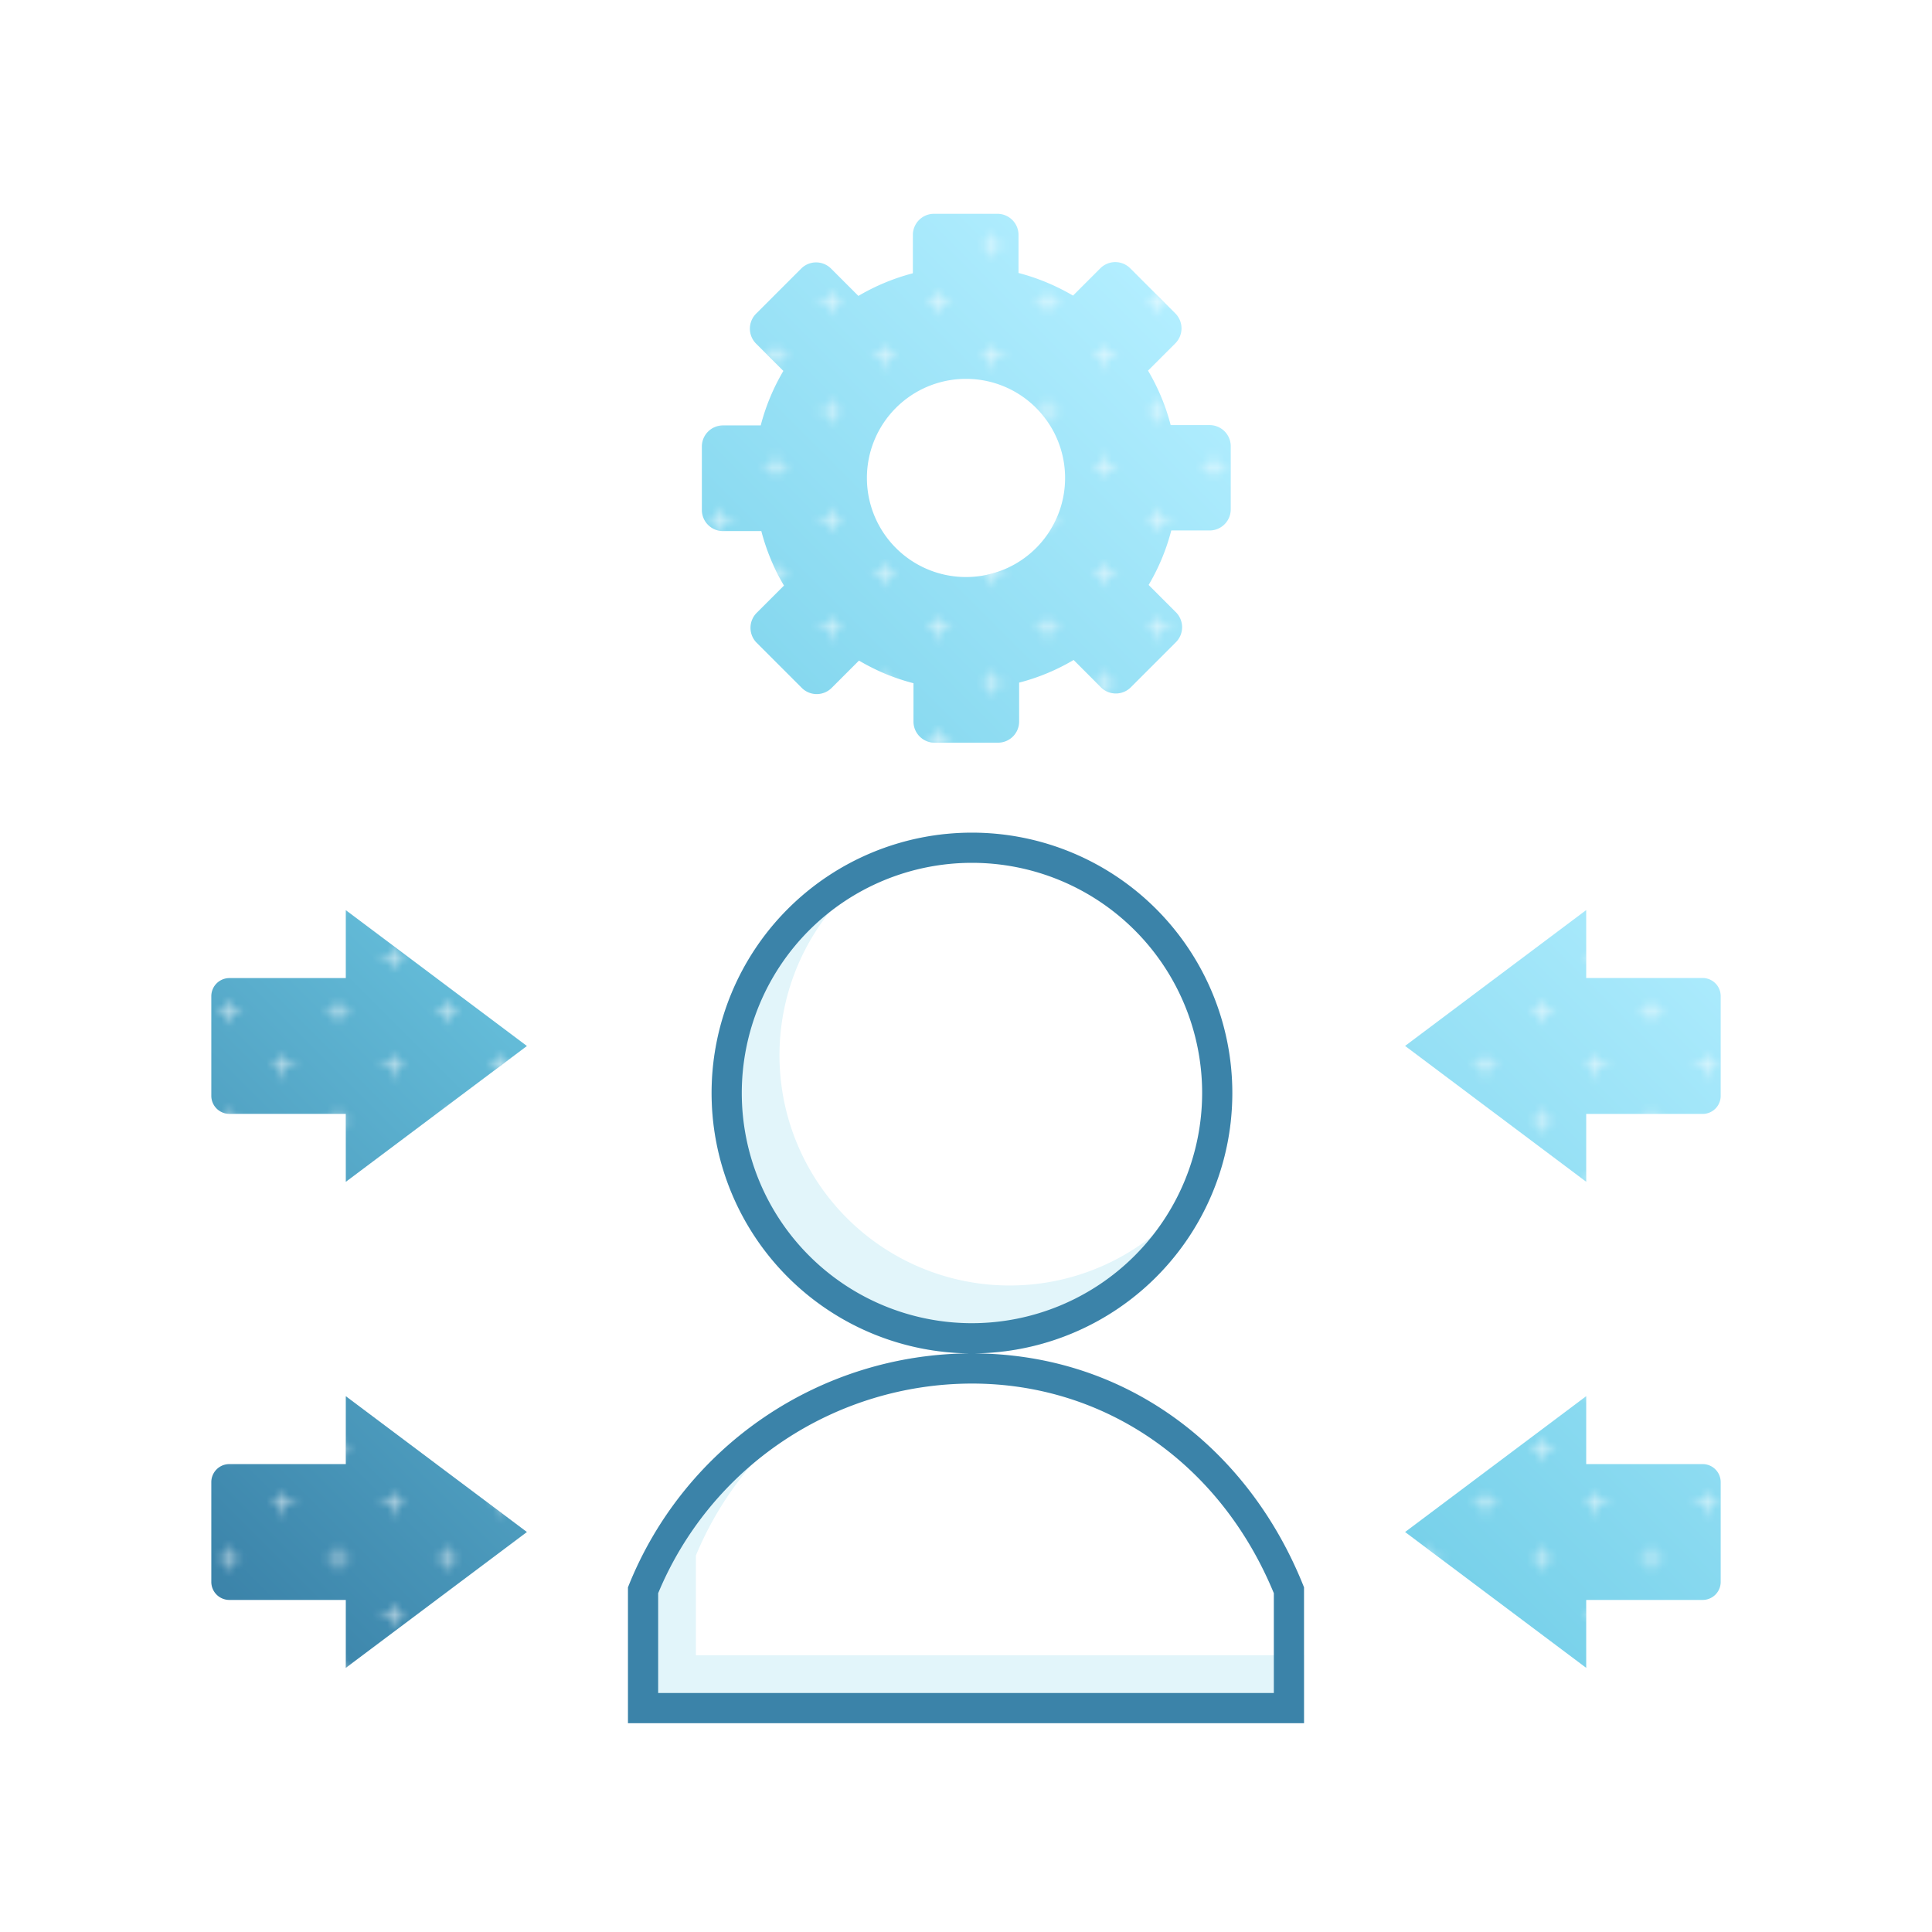 <svg xmlns="http://www.w3.org/2000/svg" xmlns:xlink="http://www.w3.org/1999/xlink" viewBox="0 0 256 256">
  <defs>
    <style>
      .cls-1, .cls-2 {
        fill: none;
      }

      .cls-2 {
        stroke: #fff;
        stroke-width: 0.3px;
      }

      .cls-3 {
        fill: #fff;
      }

      .cls-4 {
        fill: #e2f5fa;
      }

      .cls-5 {
        fill: #3b83a9;
      }

      .cls-6 {
        fill: url(#Nouvelle_nuance_de_dégradé_2);
      }

      .cls-7 {
        fill: url(#Croix_2);
      }
    </style>
    <linearGradient id="Nouvelle_nuance_de_dégradé_2" data-name="Nouvelle nuance de dégradé 2" x1="202.19" y1="88.02" x2="53.81" y2="236.4" gradientUnits="userSpaceOnUse">
      <stop offset="0" stop-color="#b2eeff"/>
      <stop offset="0.5" stop-color="#70cde7"/>
      <stop offset="1" stop-color="#3b83a9"/>
    </linearGradient>
    <pattern id="Croix_2" data-name="Croix 2" width="57.6" height="57.6" patternTransform="translate(84.81 -21.52)" patternUnits="userSpaceOnUse" viewBox="0 0 57.6 57.6">
      <rect class="cls-1" width="57.6" height="57.6"/>
      <line class="cls-2" x1="52.5" y1="3.6" x2="55.5" y2="3.6"/>
      <line class="cls-2" x1="38.1" y1="3.6" x2="41.1" y2="3.6"/>
      <line class="cls-2" x1="23.7" y1="3.6" x2="26.7" y2="3.6"/>
      <line class="cls-2" x1="9.3" y1="3.6" x2="12.3" y2="3.6"/>
      <line class="cls-2" x1="45.3" y1="10.8" x2="48.3" y2="10.8"/>
      <line class="cls-2" x1="30.9" y1="10.8" x2="33.9" y2="10.8"/>
      <line class="cls-2" x1="16.5" y1="10.8" x2="19.5" y2="10.8"/>
      <line class="cls-2" x1="2.1" y1="10.8" x2="5.1" y2="10.8"/>
      <line class="cls-2" x1="52.5" y1="18" x2="55.5" y2="18"/>
      <line class="cls-2" x1="38.1" y1="18" x2="41.1" y2="18"/>
      <line class="cls-2" x1="23.7" y1="18" x2="26.7" y2="18"/>
      <line class="cls-2" x1="9.3" y1="18" x2="12.3" y2="18"/>
      <line class="cls-2" x1="45.3" y1="25.2" x2="48.3" y2="25.2"/>
      <line class="cls-2" x1="30.9" y1="25.2" x2="33.9" y2="25.2"/>
      <line class="cls-2" x1="16.5" y1="25.2" x2="19.5" y2="25.2"/>
      <line class="cls-2" x1="2.1" y1="25.2" x2="5.1" y2="25.2"/>
      <line class="cls-2" x1="52.5" y1="32.4" x2="55.5" y2="32.4"/>
      <line class="cls-2" x1="38.1" y1="32.4" x2="41.1" y2="32.4"/>
      <line class="cls-2" x1="23.7" y1="32.4" x2="26.7" y2="32.4"/>
      <line class="cls-2" x1="9.3" y1="32.4" x2="12.3" y2="32.4"/>
      <line class="cls-2" x1="45.3" y1="39.6" x2="48.3" y2="39.6"/>
      <line class="cls-2" x1="30.9" y1="39.6" x2="33.9" y2="39.6"/>
      <line class="cls-2" x1="16.5" y1="39.6" x2="19.5" y2="39.6"/>
      <line class="cls-2" x1="2.1" y1="39.6" x2="5.1" y2="39.6"/>
      <line class="cls-2" x1="52.5" y1="46.8" x2="55.5" y2="46.8"/>
      <line class="cls-2" x1="38.1" y1="46.8" x2="41.1" y2="46.8"/>
      <line class="cls-2" x1="23.7" y1="46.8" x2="26.7" y2="46.8"/>
      <line class="cls-2" x1="9.3" y1="46.8" x2="12.3" y2="46.8"/>
      <line class="cls-2" x1="45.3" y1="54" x2="48.3" y2="54"/>
      <line class="cls-2" x1="30.9" y1="54" x2="33.9" y2="54"/>
      <line class="cls-2" x1="16.5" y1="54" x2="19.5" y2="54"/>
      <line class="cls-2" x1="2.1" y1="54" x2="5.1" y2="54"/>
      <line class="cls-2" x1="54" y1="2.1" x2="54" y2="5.1"/>
      <line class="cls-2" x1="39.6" y1="2.1" x2="39.6" y2="5.1"/>
      <line class="cls-2" x1="25.2" y1="2.1" x2="25.2" y2="5.1"/>
      <line class="cls-2" x1="10.8" y1="2.1" x2="10.8" y2="5.1"/>
      <line class="cls-2" x1="46.8" y1="9.3" x2="46.8" y2="12.3"/>
      <line class="cls-2" x1="32.4" y1="9.3" x2="32.4" y2="12.3"/>
      <line class="cls-2" x1="18" y1="9.3" x2="18" y2="12.3"/>
      <line class="cls-2" x1="3.6" y1="9.3" x2="3.6" y2="12.3"/>
      <line class="cls-2" x1="54" y1="16.5" x2="54" y2="19.5"/>
      <line class="cls-2" x1="39.6" y1="16.5" x2="39.6" y2="19.5"/>
      <line class="cls-2" x1="25.2" y1="16.5" x2="25.2" y2="19.5"/>
      <line class="cls-2" x1="10.8" y1="16.5" x2="10.8" y2="19.5"/>
      <line class="cls-2" x1="46.8" y1="23.7" x2="46.8" y2="26.7"/>
      <line class="cls-2" x1="32.4" y1="23.7" x2="32.4" y2="26.7"/>
      <line class="cls-2" x1="18" y1="23.7" x2="18" y2="26.7"/>
      <line class="cls-2" x1="3.6" y1="23.7" x2="3.6" y2="26.7"/>
      <line class="cls-2" x1="54" y1="30.9" x2="54" y2="33.9"/>
      <line class="cls-2" x1="39.6" y1="30.9" x2="39.6" y2="33.9"/>
      <line class="cls-2" x1="25.2" y1="30.9" x2="25.2" y2="33.9"/>
      <line class="cls-2" x1="10.8" y1="30.9" x2="10.8" y2="33.9"/>
      <line class="cls-2" x1="46.8" y1="38.1" x2="46.8" y2="41.1"/>
      <line class="cls-2" x1="32.4" y1="38.1" x2="32.4" y2="41.1"/>
      <line class="cls-2" x1="18" y1="38.1" x2="18" y2="41.1"/>
      <line class="cls-2" x1="3.6" y1="38.1" x2="3.6" y2="41.1"/>
      <line class="cls-2" x1="54" y1="45.3" x2="54" y2="48.3"/>
      <line class="cls-2" x1="39.6" y1="45.3" x2="39.6" y2="48.3"/>
      <line class="cls-2" x1="25.2" y1="45.3" x2="25.2" y2="48.3"/>
      <line class="cls-2" x1="10.8" y1="45.3" x2="10.8" y2="48.3"/>
      <line class="cls-2" x1="46.8" y1="52.5" x2="46.8" y2="55.5"/>
      <line class="cls-2" x1="32.4" y1="52.5" x2="32.4" y2="55.5"/>
      <line class="cls-2" x1="18" y1="52.5" x2="18" y2="55.5"/>
      <line class="cls-2" x1="3.6" y1="52.5" x2="3.6" y2="55.5"/>
    </pattern>
  </defs>
  <title>ICON_customers</title>
  <g id="IC_customers">
    <path class="cls-3" d="M128.79,110.33a34.5,34.5,0,1,1-34.5,34.5,34.5,34.5,0,0,1,34.5-34.5Zm44,100c-7.18-18.15-23.3-31-44-31h0a49,49,0,0,0-45.58,31v18h89.58Z"/>
    <path class="cls-4" d="M163.13,148.15a34.5,34.5,0,1,1-37.66-37.66,30.5,30.5,0,1,0,37.66,37.66ZM92.21,219.33V206.11a45,45,0,0,1,16-19.79,44.43,44.43,0,0,1,14.53-6.61,49.09,49.09,0,0,0-39.53,30.62v18h89.58v-9Z"/>
    <path class="cls-5" d="M128.79,179.33a49,49,0,0,0-45.58,31v18h89.58v-18C165.61,192.18,149.5,179.33,128.79,179.33Zm40,45H87.21V211.11a45.07,45.07,0,0,1,41.58-27.78c17.67,0,32.93,10.62,40,27.78Zm-5.5-79.5a34.5,34.5,0,1,0-34.5,34.5A34.5,34.5,0,0,0,163.29,144.83Zm-34.5,30.5a30.5,30.5,0,1,1,30.5-30.5A30.53,30.53,0,0,1,128.79,175.33Z"/>
    <path class="cls-6" d="M160.2,56.33h-5.08a28,28,0,0,0-3-7.22l3.6-3.6a2.81,2.81,0,0,0,0-4l-5.94-5.94a2.8,2.8,0,0,0-4,0l-3.6,3.6a28.38,28.38,0,0,0-7.22-3V31.13a2.8,2.8,0,0,0-2.8-2.8h-8.4a2.8,2.8,0,0,0-2.8,2.8v5.08a28.38,28.38,0,0,0-7.22,3l-3.6-3.6a2.8,2.8,0,0,0-4,0l-5.94,5.94a2.81,2.81,0,0,0,0,4l3.6,3.6a28,28,0,0,0-3,7.22H95.8a2.8,2.8,0,0,0-2.8,2.8v8.4a2.8,2.8,0,0,0,2.8,2.8h5.08a28,28,0,0,0,3,7.22l-3.6,3.6a2.81,2.81,0,0,0,0,4l5.94,5.94a2.8,2.8,0,0,0,4,0l3.6-3.6a27.68,27.68,0,0,0,7.22,3v5.08a2.8,2.8,0,0,0,2.8,2.8h8.4a2.8,2.8,0,0,0,2.8-2.8V90.45a27.68,27.68,0,0,0,7.22-3l3.6,3.6a2.8,2.8,0,0,0,4,0l5.94-5.94a2.81,2.81,0,0,0,0-4l-3.6-3.6a28,28,0,0,0,3-7.22h5.08a2.8,2.8,0,0,0,2.8-2.8v-8.4A2.8,2.8,0,0,0,160.2,56.33ZM128,76.46a13.13,13.13,0,1,1,13.13-13.13A13.12,13.12,0,0,1,128,76.46ZM45.82,147.59H30.4a2.39,2.39,0,0,1-2.4-2.4V132a2.4,2.4,0,0,1,2.4-2.4H45.82v-9l24,18-24,18Zm0,64.41H30.4a2.39,2.39,0,0,1-2.4-2.4V196.4a2.39,2.39,0,0,1,2.4-2.4H45.82v-9l24,18-24,18Zm164.36-55.41-24-18,24-18v9H225.6A2.4,2.4,0,0,1,228,132v13.2a2.39,2.39,0,0,1-2.4,2.4H210.18Zm0,64.41-24-18,24-18v9H225.6a2.39,2.39,0,0,1,2.4,2.4v13.2a2.39,2.39,0,0,1-2.4,2.4H210.18Z"/>
    <path class="cls-7" d="M160.2,56.33h-5.08a28,28,0,0,0-3-7.22l3.6-3.6a2.81,2.81,0,0,0,0-4l-5.94-5.94a2.8,2.8,0,0,0-4,0l-3.6,3.6a28.38,28.38,0,0,0-7.22-3V31.13a2.8,2.8,0,0,0-2.8-2.8h-8.4a2.8,2.8,0,0,0-2.8,2.8v5.08a28.38,28.38,0,0,0-7.22,3l-3.6-3.6a2.8,2.8,0,0,0-4,0l-5.94,5.94a2.81,2.81,0,0,0,0,4l3.6,3.6a28,28,0,0,0-3,7.22H95.8a2.8,2.8,0,0,0-2.8,2.8v8.4a2.8,2.8,0,0,0,2.8,2.8h5.08a28,28,0,0,0,3,7.22l-3.6,3.6a2.81,2.81,0,0,0,0,4l5.94,5.94a2.8,2.8,0,0,0,4,0l3.6-3.6a27.68,27.68,0,0,0,7.22,3v5.08a2.8,2.8,0,0,0,2.8,2.8h8.4a2.8,2.8,0,0,0,2.8-2.8V90.45a27.68,27.68,0,0,0,7.22-3l3.6,3.6a2.8,2.8,0,0,0,4,0l5.94-5.94a2.81,2.81,0,0,0,0-4l-3.6-3.6a28,28,0,0,0,3-7.22h5.08a2.8,2.8,0,0,0,2.8-2.8v-8.4A2.8,2.8,0,0,0,160.2,56.33ZM128,76.46a13.13,13.13,0,1,1,13.13-13.13A13.12,13.12,0,0,1,128,76.46ZM45.82,147.59H30.4a2.39,2.39,0,0,1-2.4-2.4V132a2.4,2.4,0,0,1,2.4-2.4H45.82v-9l24,18-24,18Zm0,64.41H30.4a2.39,2.39,0,0,1-2.4-2.4V196.4a2.39,2.39,0,0,1,2.4-2.4H45.82v-9l24,18-24,18Zm164.36-55.41-24-18,24-18v9H225.6A2.4,2.4,0,0,1,228,132v13.2a2.39,2.39,0,0,1-2.4,2.4H210.18Zm0,64.41-24-18,24-18v9H225.6a2.39,2.39,0,0,1,2.4,2.4v13.2a2.39,2.39,0,0,1-2.4,2.4H210.18Z"/>
  </g>
</svg>
